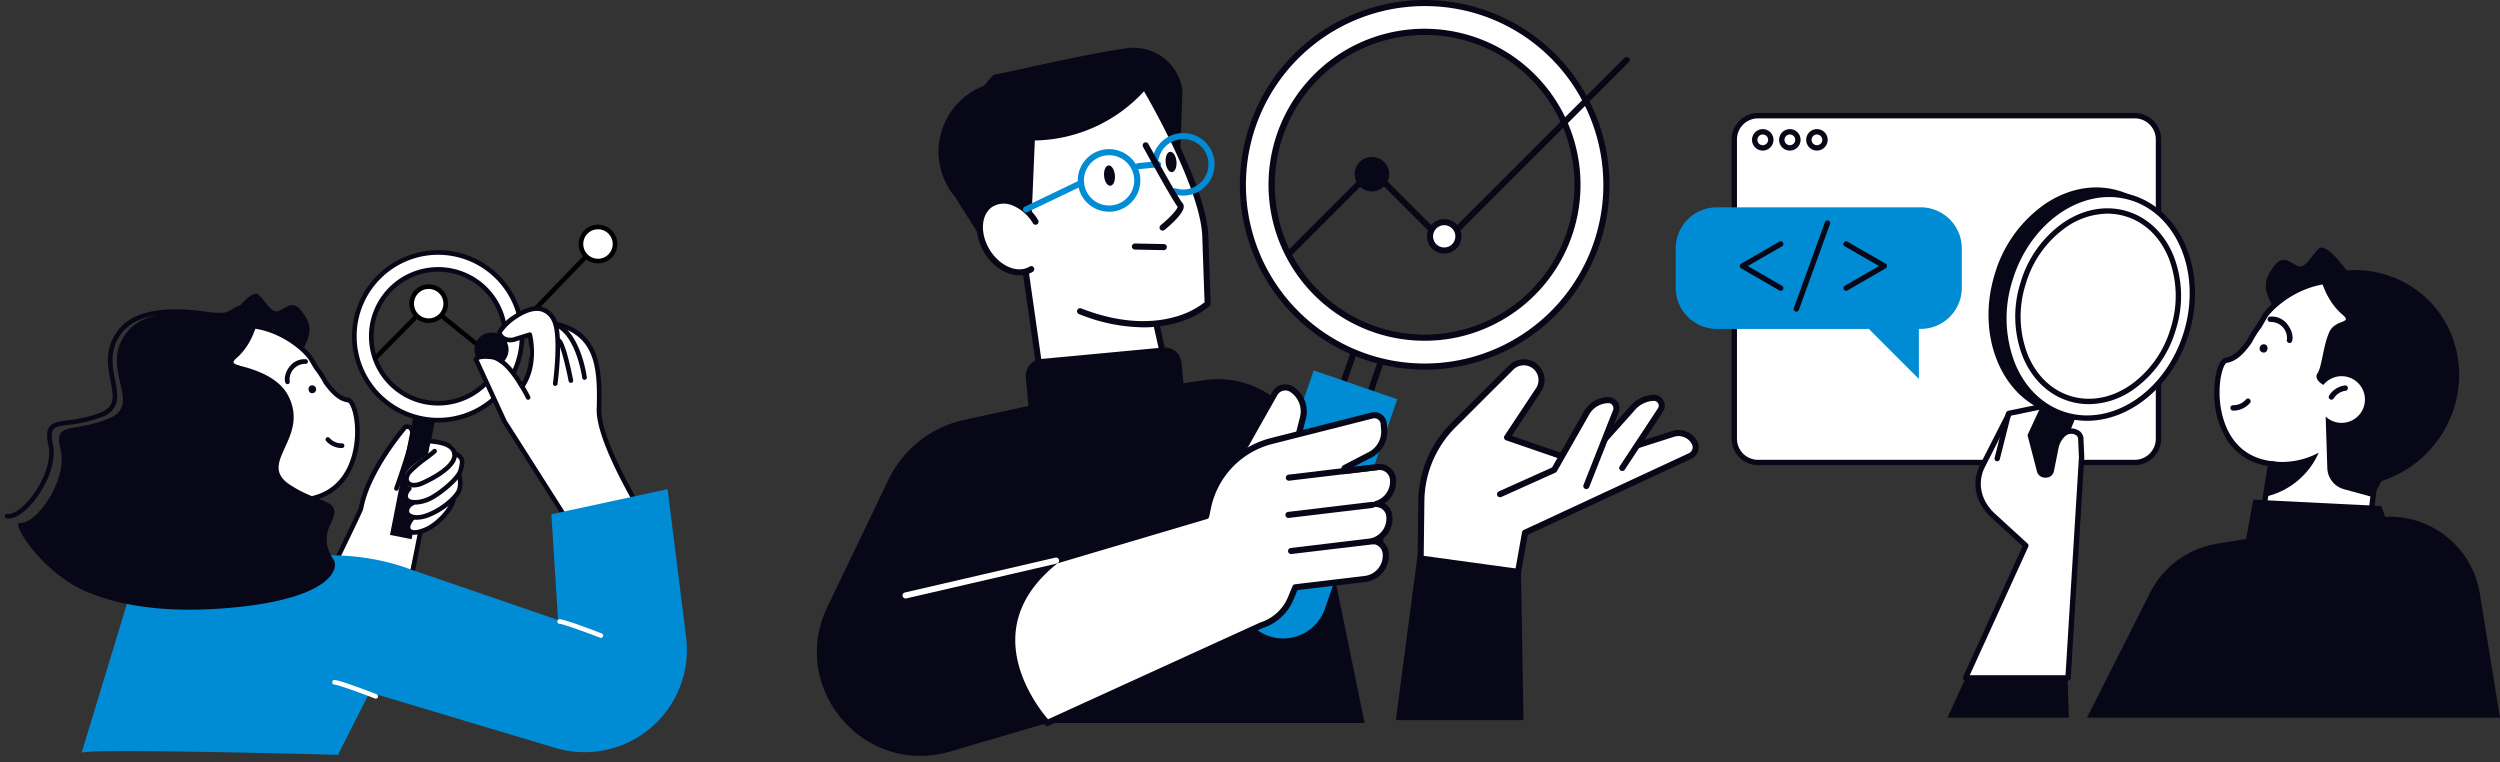 <svg xmlns="http://www.w3.org/2000/svg" xmlns:xlink="http://www.w3.org/1999/xlink" width="820.5" height="250.088" viewBox="0 0 820.5 250.088">
  <rect x="0" y="0" width="820.5" height="250.088" fill="#333333" stroke="none"/>
  <defs>
    <clipPath id="clip-path">
      <rect id="長方形_43" data-name="長方形 43" width="223.077" height="173.04" fill="none"/>
    </clipPath>
    <clipPath id="clip-path-2">
      <rect id="長方形_45" data-name="長方形 45" width="270.533" height="198.46" fill="none"/>
    </clipPath>
    <clipPath id="clip-path-3">
      <rect id="長方形_52" data-name="長方形 52" width="289.439" height="248.088" fill="none"/>
    </clipPath>
  </defs>
  <g id="グループ_50" data-name="グループ 50" transform="translate(-739.5 -368.912)">
    <g id="グループ_16" data-name="グループ 16" transform="matrix(1, -0.017, 0.017, 1, 739.5, 445.987)">
      <g id="グループ_15" data-name="グループ 15" clip-path="url(#clip-path)">
        <path id="パス_659" data-name="パス 659" d="M172.224,91.477s4.608-.329,4.115,4.444-9.217,38.185-9.217,38.185l-23.372-4.938,7.775-16.709a55.4,55.4,0,0,1,15.053-26.624c2.315-2.208,5.646,5.641,5.646,5.641" transform="translate(-34.633 -20.586)" fill="#fff"/>
        <rect id="長方形_42" data-name="長方形 42" width="40.324" height="7.236" transform="translate(126.279 100.632) rotate(-77.871)" fill="#080717"/>
        <path id="パス_660" data-name="パス 660" d="M180.877,96.666s-7.884,4.915-7.475,6.758a6.55,6.55,0,0,0,1.536,2.97s-2.458,2.765-1.946,3.686a12.942,12.942,0,0,0,1.741,2.15s-1.741,1.331-1.331,2.56a10.031,10.031,0,0,0,1.024,2.15,15.6,15.6,0,0,1-.307,2.969c-.307,1.331-.614,2.253,1.946,2.15s7.372-1.536,9.83-4.71a29.939,29.939,0,0,0,3.891-7.168,4.711,4.711,0,0,0,1.639-3.072,5.075,5.075,0,0,0-.307-2.56s.819-3.789.922-4.71-2.355-3.174-2.355-3.174a2.248,2.248,0,0,0-1.741-3.072A42.863,42.863,0,0,0,181.8,92.57Z" transform="translate(-41.662 -22.303)" fill="#fff"/>
        <path id="パス_661" data-name="パス 661" d="M176.209,107.211a3.337,3.337,0,0,1-2.749-1.164c-.875-1.147-.68-2.782.508-4.268a37.159,37.159,0,0,1,5.784-4.786c1.178-.864,2.29-1.679,2.752-2.117a.759.759,0,1,1,1.045,1.1c-.531.5-1.628,1.309-2.9,2.24a37.583,37.583,0,0,0-5.5,4.51c-.72.9-.911,1.842-.487,2.4.448.586,1.753.934,3.962-.018,6.707-2.9,10.616-6.244,10.2-8.736-.443-2.653-4.776-3.191-6.859-3.451l-.133-.017a.759.759,0,0,1,.188-1.507l.132.017c2.447.3,7.54.937,8.168,4.709.783,4.7-7.5,8.825-11.1,10.378a7.682,7.682,0,0,1-3.021.711" transform="translate(-41.661 -22.018)" fill="#080717"/>
        <path id="パス_662" data-name="パス 662" d="M176.338,114.154a6.083,6.083,0,0,1-1.944-.283,2.889,2.889,0,0,1-1.821-1.555c-.795-1.852,1.072-3.795,1.287-4.01a.759.759,0,1,1,1.074,1.073c-.357.361-1.3,1.563-.966,2.34a1.413,1.413,0,0,0,.915.715c1.593.541,4.419,0,6.721-1.284,3.768-2.106,8.543-6.2,9.053-8.321l.129-.527c.545-2.2.729-2.94-1.662-4.071a.759.759,0,1,1,.65-1.372c3.513,1.662,3.037,3.584,2.485,5.808l-.127.516c-.682,2.843-6.221,7.3-9.788,9.292a12.926,12.926,0,0,1-6.007,1.679" transform="translate(-41.53 -23.318)" fill="#080717"/>
        <path id="パス_663" data-name="パス 663" d="M176.946,121.511a5.189,5.189,0,0,1-2.84-.723,2.544,2.544,0,0,1-1.283-1.943c-.13-2.46,2.317-3.468,2.422-3.51a.759.759,0,0,1,.566,1.409c-.072.03-1.544.658-1.473,2.021a1.113,1.113,0,0,0,.584.744c.566.362,2.27,1.048,5.851-.385,4.885-1.955,8.666-5.6,9.413-7.372a7.471,7.471,0,0,0,.069-4.116.759.759,0,0,1,1.467-.395,9.077,9.077,0,0,1-.137,5.1c-1,2.368-5.2,6.174-10.247,8.193a11.928,11.928,0,0,1-4.393.978" transform="translate(-41.637 -25.702)" fill="#080717"/>
        <path id="パス_664" data-name="パス 664" d="M176.184,128.894a3.593,3.593,0,0,1-1.8-.414,2.278,2.278,0,0,1-1.15-1.8c-.2-1.816,1.729-3.866,1.95-4.094a.76.76,0,0,1,1.092,1.057c-.641.665-1.625,2.032-1.532,2.87a.777.777,0,0,0,.4.648c.628.362,2.188.354,4.685-.748,3.146-1.388,7.406-5.4,8.489-8.947a.759.759,0,0,1,1.452.443c-1.221,4-5.809,8.34-9.328,9.893a10.985,10.985,0,0,1-4.252,1.089" transform="translate(-41.732 -28.172)" fill="#080717"/>
        <path id="パス_665" data-name="パス 665" d="M143.5,128.754a.75.75,0,0,1-.342-.082.758.758,0,0,1-.334-1.02c2.976-5.873,7.491-14.857,7.732-15.539,2.451-12.688,14.7-26.343,15.217-26.918a.765.765,0,0,1,.379-.227,2.647,2.647,0,0,1,2.339.559c.8.737,1.046,2.012.743,3.786-.72,4.222-5.272,16.318-5.465,16.831a.759.759,0,0,1-1.421-.535c.047-.124,4.693-12.473,5.389-16.551.2-1.2.106-2.062-.279-2.418a1.038,1.038,0,0,0-.742-.222c-1.547,1.765-12.46,14.537-14.689,26.054-.078.4-2.719,5.74-7.85,15.865a.759.759,0,0,1-.678.416" transform="translate(-34.39 -20.454)" fill="#080717"/>
        <path id="パス_666" data-name="パス 666" d="M175.742,144.5a.785.785,0,0,1-.162-.017.761.761,0,0,1-.581-.9l2.663-12.287a.759.759,0,0,1,1.484.321L176.483,143.9a.76.76,0,0,1-.742.6" transform="translate(-42.158 -31.487)" fill="#080717"/>
        <path id="パス_667" data-name="パス 667" d="M179.919,10.837a27.511,27.511,0,1,0,27.512,27.512,27.512,27.512,0,0,0-27.512-27.512m0,49.467a21.956,21.956,0,1,1,21.956-21.955A21.956,21.956,0,0,1,179.919,60.3" transform="translate(-36.719 -2.611)" fill="#fff"/>
        <path id="パス_668" data-name="パス 668" d="M179.678,66.377a28.27,28.27,0,1,1,28.271-28.27,28.3,28.3,0,0,1-28.271,28.27m0-55.022a26.752,26.752,0,1,0,26.753,26.752,26.782,26.782,0,0,0-26.753-26.752m0,49.467a22.715,22.715,0,1,1,22.715-22.715,22.741,22.741,0,0,1-22.715,22.715m0-43.912a21.2,21.2,0,1,0,21.2,21.2,21.221,21.221,0,0,0-21.2-21.2" transform="translate(-36.478 -2.37)" fill="#080717"/>
        <path id="パス_669" data-name="パス 669" d="M200.64,47.635a.759.759,0,0,1-.486-.175l-11.175-9.313a.759.759,0,0,1,.972-1.167l11.176,9.313a.759.759,0,0,1-.487,1.342" transform="translate(-45.464 -8.867)"/>
        <path id="パス_670" data-name="パス 670" d="M216.349,41.884a.759.759,0,0,1-.537-1.295l28.018-28.1a.759.759,0,0,1,1.075,1.072l-28.018,28.1a.756.756,0,0,1-.537.223" transform="translate(-51.941 -2.956)"/>
        <path id="パス_671" data-name="パス 671" d="M161.1,52.142a.759.759,0,0,1-.531-1.3l14.085-13.819a.759.759,0,1,1,1.063,1.084L161.627,51.925a.758.758,0,0,1-.531.217" transform="translate(-38.63 -8.867)"/>
        <path id="パス_672" data-name="パス 672" d="M251.048,6.589A5.588,5.588,0,1,0,256.636,1a5.571,5.571,0,0,0-5.588,5.588" transform="translate(-60.484 -0.241)" fill="#fff"/>
        <path id="パス_673" data-name="パス 673" d="M256.395,12.694a6.347,6.347,0,1,1,6.347-6.347,6.333,6.333,0,0,1-6.347,6.347m0-11.176a4.829,4.829,0,1,0,4.828,4.828,4.834,4.834,0,0,0-4.828-4.828" transform="translate(-60.243)"/>
        <path id="パス_674" data-name="パス 674" d="M204.251,51.457a5.588,5.588,0,1,0,5.588-5.588,5.571,5.571,0,0,0-5.588,5.588" transform="translate(-49.21 -11.051)" fill="#080717"/>
        <path id="パス_675" data-name="パス 675" d="M177.438,31.125a5.588,5.588,0,1,0,5.588-5.588,5.571,5.571,0,0,0-5.588,5.588" transform="translate(-42.75 -6.153)" fill="#fff"/>
        <path id="パス_676" data-name="パス 676" d="M182.785,37.23a6.347,6.347,0,1,1,6.347-6.347,6.327,6.327,0,0,1-6.347,6.347m0-11.175a4.828,4.828,0,1,0,4.828,4.828,4.834,4.834,0,0,0-4.828-4.828" transform="translate(-42.509 -5.912)"/>
        <path id="パス_677" data-name="パス 677" d="M232.585,103.261s-17.012-26.98-17.809-28.84S204.409,51.96,204.409,51.96a5.851,5.851,0,0,1,4.652-.533c2.658.8,8.241,5.716,9.7,8.108s3.057-1.2,3.322-3.455.266-11.829.266-11.829-5.183,2.259-7.044,1.728-3.322-2.791-3.322-2.791,6.38-6.246,10.367-7.044,6.246.4,7.177,1.86,2.126,3.589,2.126,3.589,4.918.4,6.779,2.658,5.449,5.847,5.715,9.038.4,17.144.93,20.866,11.076,25.75,11.873,28.143,2.524,6.563,2.524,6.563Z" transform="translate(-49.248 -8.647)" fill="#fff"/>
        <path id="パス_678" data-name="パス 678" d="M271.483,113.573a.758.758,0,0,1-.644-.356c-.771-1.23-18.877-30.266-18.313-42.611.607-13.276.078-23.717-12.4-27.3a.759.759,0,1,1,.419-1.459c13.524,3.88,14.115,15.351,13.5,28.827-.543,11.876,17.9,41.437,18.082,41.735a.758.758,0,0,1-.642,1.162" transform="translate(-57.72 -10.076)" fill="#080717"/>
        <path id="パス_679" data-name="パス 679" d="M248.607,60.968a.76.76,0,0,1-.753-.671c-.016-.134-1.651-13.417-8.291-16.765a.759.759,0,0,1,.684-1.355c7.369,3.716,9.047,17.365,9.116,17.944a.759.759,0,0,1-.666.842.708.708,0,0,1-.09.005" transform="translate(-57.617 -10.142)" fill="#080717"/>
        <path id="パス_680" data-name="パス 680" d="M244.289,63.543a.758.758,0,0,1-.746-.625c-.991-5.548-2.552-11.955-3.346-12.633A.755.755,0,0,1,240,49.232a.764.764,0,0,1,1.06-.2c1.586,1.081,3.308,9.88,3.975,13.613a.757.757,0,0,1-.613.881.743.743,0,0,1-.134.012" transform="translate(-57.791 -11.782)" fill="#080717"/>
        <path id="パス_681" data-name="パス 681" d="M222.358,61.357a.759.759,0,0,1-.63-1.18c3.7-5.553,2.923-12.752,2.532-15.115l-3.811,1.1a5.531,5.531,0,0,1-4.47-.273,4.219,4.219,0,0,1-1.87-2.525.763.763,0,0,1,.082-.536,17.375,17.375,0,0,1,5.478-5.273c3.6-2.348,6.742-3.193,9.331-2.5a7.117,7.117,0,0,1,4.494,3.937c2.626,5.134.28,20.8.18,21.465a.76.76,0,0,1-1.5-.228c.025-.158,2.374-15.845-.03-20.547a5.664,5.664,0,0,0-3.531-3.16c-2.125-.566-4.929.233-8.111,2.308a17.306,17.306,0,0,0-4.814,4.482,2.674,2.674,0,0,0,1.089,1.286,4.113,4.113,0,0,0,3.252.108l4.614-1.336a.759.759,0,0,1,.95.556c.093.4,2.233,9.844-2.6,17.092a.759.759,0,0,1-.632.338" transform="translate(-51.581 -8.39)" fill="#080717"/>
        <path id="パス_682" data-name="パス 682" d="M232.066,108.238a.759.759,0,0,1-.648-.363L212.953,77.72a.746.746,0,0,1-.048-.091l-9-20.471a.757.757,0,0,1-.055-.421c.1-.65.886-2.084,6.015-1.391s9.761,9.254,9.955,9.617a38.6,38.6,0,0,1,2.376,4.378.759.759,0,1,1-1.446.461,37.686,37.686,0,0,0-2.248-4.086c-.065-.119-4.476-8.273-8.841-8.865-2.721-.37-3.794-.058-4.173.137l8.782,19.983,18.439,30.111a.76.76,0,0,1-.647,1.156" transform="translate(-49.112 -13.29)" fill="#080717"/>
        <path id="パス_683" data-name="パス 683" d="M31.412,198.171l20.733-64.193,61.554.669a78,78,0,0,1,23.052,3.746l51.757,18.77-1.6-34.748,38.276-7.576,5.249,48.648a33.585,33.585,0,0,1-43.574,35.607L126.306,179.83l-10.765,20.334s-85.923-3.788-84.129-1.993" transform="translate(-7.561 -27.668)" fill="#008bd5"/>
        <path id="パス_684" data-name="パス 684" d="M154.507,201.221a.754.754,0,0,1-.285-.055c-5.78-2.342-12.281-4.771-13.157-4.779a.773.773,0,0,1-.768-.746.746.746,0,0,1,.713-.77h.035c1.563,0,10.9,3.737,13.748,4.889a.759.759,0,0,1-.285,1.463" transform="translate(-33.801 -46.949)" fill="#fff"/>
        <path id="パス_685" data-name="パス 685" d="M252.274,176.613a.753.753,0,0,1-.285-.055c-5.78-2.342-12.281-4.77-13.157-4.778a.774.774,0,0,1-.768-.747.745.745,0,0,1,.713-.77h.035c1.563,0,10.9,3.736,13.748,4.888a.759.759,0,0,1-.285,1.463" transform="translate(-57.356 -41.021)" fill="#fff"/>
        <path id="パス_686" data-name="パス 686" d="M123.766,138.037l-5.422-34.75L86.083,108.32l3.652,31.654Z" transform="translate(-20.74 -24.885)" fill="#fff"/>
        <path id="パス_687" data-name="パス 687" d="M89.494,140.493a.76.76,0,0,1-.754-.672l-3.652-31.656a.759.759,0,0,1,.637-.836l32.261-5.033a.763.763,0,0,1,.867.633l5.422,34.75a.759.759,0,0,1-.707.875l-34.03,1.937-.044,0M86.68,108.716l3.486,30.219,32.479-1.85-5.175-33.173Z" transform="translate(-20.499 -24.644)" fill="#080717"/>
        <path id="パス_688" data-name="パス 688" d="M92.418,44.826s17.681,10,21.4,7.684S126.186,42.491,122.3,35.6s-5.749-3.907-8.883-2.5-5.69-6.369-7.81-5.774-3.965,2.453-7.179,6.528-6.011,10.972-6.011,10.972" transform="translate(-22.266 -6.576)" fill="#080717"/>
        <path id="パス_689" data-name="パス 689" d="M90.642,104.52A32,32,0,0,1,69.9,92.79a31.345,31.345,0,0,1,3.994-43.782c21.174-17.879,40.025-1.222,42.571,3.253q.895,1.574,1.745,3.039a32.546,32.546,0,0,1,2.979,4.765c2.281,3.294,4.549,5.545,7.2,5.951,4.064.622,7.318,30.679-15.27,32.482Z" transform="translate(-15.132 -9.856)" fill="#fff"/>
        <path id="パス_690" data-name="パス 690" d="M90.392,105.036a.758.758,0,0,1-.1-.007A32.671,32.671,0,0,1,69.055,93.023a32.011,32.011,0,0,1,4.1-44.838c8.007-6.761,16.48-9.4,25.181-7.855,9.519,1.7,16.772,8.2,18.54,11.312q.881,1.55,1.719,2.994a33.348,33.348,0,0,1,3,4.794c2.455,3.537,4.511,5.262,6.665,5.592,2.467.378,3.734,6.326,3.533,11.858a26.9,26.9,0,0,1-4.233,14.063c-3.313,4.843-8.233,7.558-14.626,8.068a.759.759,0,0,1-.121-1.514c15.553-1.241,17.3-16.136,17.462-20.672.233-6.434-1.49-10.188-2.246-10.3-2.608-.4-4.987-2.334-7.711-6.27a.682.682,0,0,1-.052-.087,31.915,31.915,0,0,0-2.91-4.654.771.771,0,0,1-.049-.074c-.572-.978-1.152-1.994-1.75-3.046-1.209-2.125-7.862-8.854-17.487-10.567-8.236-1.47-16.289,1.063-23.935,7.519A30.5,30.5,0,0,0,70.237,92.07,31.163,31.163,0,0,0,90.49,103.525a.759.759,0,0,1-.1,1.511" transform="translate(-14.88 -9.613)" fill="#080717"/>
        <path id="パス_691" data-name="パス 691" d="M65.247,43.735a32.833,32.833,0,0,1,30.446-5.627,34.688,34.688,0,0,0-7.916,4.775c-16.688,13.45-17.944,39.58-2.806,58.362.841,1.043,1.719,2.035,2.623,2.988a34.586,34.586,0,0,1-26.679-13c-11.873-14.732-9.933-36,4.334-47.494" transform="translate(-12.802 -8.814)" fill="#080717"/>
        <path id="パス_692" data-name="パス 692" d="M101.031,35.3s-1.01,9.27-7.6,14.86c-3.485,2.955,2.216,1.294,4.1,5.638s.348,42.486.348,42.486a7.062,7.062,0,0,1-5.218,6.557l-9,2.428-4.377-7.872L68.137,64.087s13.9-30.428,32.894-28.791" transform="translate(-16.416 -8.488)" fill="#080717"/>
        <path id="パス_693" data-name="パス 693" d="M144.272,93.5a6.85,6.85,0,0,1-4.91-2.417.759.759,0,0,1,1.18-.954,5.191,5.191,0,0,0,4,1.843.759.759,0,0,1,.1,1.515c-.128.008-.253.013-.377.013" transform="translate(-33.536 -21.646)" fill="#080717"/>
        <path id="パス_694" data-name="パス 694" d="M122.908,64.077a.76.76,0,0,1-.723-.526c-.452-1.407.136-3.519,1.431-5.136a6.087,6.087,0,0,1,5.421-2.41.76.76,0,0,1,.687.825.752.752,0,0,1-.825.687,5.135,5.135,0,0,0-5.269,5.567.76.76,0,0,1-.49.956.772.772,0,0,1-.232.036" transform="translate(-29.401 -13.487)" fill="#080717"/>
        <path id="パス_695" data-name="パス 695" d="M132.841,69.838a1.3,1.3,0,1,0-.358-2.079,1.533,1.533,0,0,0,.358,2.079" transform="translate(-31.853 -16.256)" fill="#080717"/>
        <path id="パス_696" data-name="パス 696" d="M125.941,115.687l1.735,11.123a23.954,23.954,0,0,1-16.583-13.859,24.068,24.068,0,0,0,14.847,2.736" transform="translate(-26.766 -27.213)" fill="#080717"/>
        <path id="パス_697" data-name="パス 697" d="M1.252,100.868a3.993,3.993,0,0,1-.608-.046.759.759,0,1,1,.231-1.5c1.6.244,4.033-1.15,6.5-3.734C11.922,90.829,15.9,82.9,14.7,76.947c-.589-2.933-.468-4.695.4-5.892,1.123-1.543,3.27-1.79,6.243-2.131a43.72,43.72,0,0,0,10.213-2.147c5.427-1.91,4.821-5.322,3.9-10.488-.894-5.034-2.006-11.3,3.406-17.359,6.042-6.766,18.548-6.394,27.976-4.889,6.326,1.009,7.415.319,8.794-.556a9.2,9.2,0,0,1,3.428-1.438.759.759,0,1,1,.314,1.486,7.8,7.8,0,0,0-2.929,1.233c-1.584,1.006-2.952,1.876-9.846.773C57.557,34.1,45.591,33.687,40,39.941c-4.92,5.509-3.923,11.127-3.043,16.083.9,5.065,1.748,9.848-4.895,12.185a45.59,45.59,0,0,1-10.544,2.222c-2.588.3-4.459.512-5.189,1.516-.581.8-.625,2.292-.142,4.7,1.3,6.461-2.9,14.946-7.717,19.989-2.629,2.752-5.165,4.231-7.223,4.231" transform="translate(0 -7.717)" fill="#080717"/>
        <path id="パス_698" data-name="パス 698" d="M6.283,102.322c5.615.641,16.089-14.248,13.778-23.825s4.167-5.247,16-9.93-3.4-16.3,6.534-28.331c5.35-6.477,17.078-6.9,27.091-5.7s7.658-1.282,12.412-2.481c3.186-.8.472,4.167-11.295,18.369,9.817,1.2,20.639,4.334,24.26,11.668,6.907,13.988-10.585,21.8-.149,29.074s17.735,4.549,13.285,13.339a10.673,10.673,0,0,0,.732,11.417c2.107,3-.717,13.133-34.473,15.461-15.325,1.057-31.915.182-45.975-5.812C13.065,119,3.347,101.987,6.283,102.322" transform="translate(-1.388 -7.704)" fill="#080717"/>
      </g>
    </g>
    <g id="グループ_18" data-name="グループ 18" transform="translate(1289.467 406)">
      <g id="グループ_17" data-name="グループ 17" clip-path="url(#clip-path-2)">
        <path id="パス_699" data-name="パス 699" d="M153.23,114.813H29.572a7.781,7.781,0,0,1-7.781-7.781V8.781A7.781,7.781,0,0,1,29.572,1H153.23a7.781,7.781,0,0,1,7.781,7.781v98.252a7.781,7.781,0,0,1-7.781,7.781" transform="translate(-2.564 -0.118)" fill="#fff"/>
        <path id="パス_700" data-name="パス 700" d="M153.112,115.578H29.453a8.672,8.672,0,0,1-8.662-8.662V8.663A8.672,8.672,0,0,1,29.453,0H153.112a8.672,8.672,0,0,1,8.663,8.663v98.253a8.672,8.672,0,0,1-8.663,8.662M29.453,1.765a6.905,6.905,0,0,0-6.9,6.9v98.253a6.9,6.9,0,0,0,6.9,6.9H153.112a6.905,6.905,0,0,0,6.9-6.9V8.663a6.906,6.906,0,0,0-6.9-6.9Z" transform="translate(-2.446)" fill="#080717"/>
        <path id="パス_701" data-name="パス 701" d="M31.907,13.038a3.524,3.524,0,1,1,3.525-3.524,3.528,3.528,0,0,1-3.525,3.524m0-5.284a1.759,1.759,0,1,0,1.76,1.759,1.761,1.761,0,0,0-1.76-1.759" transform="translate(-3.339 -0.705)" fill="#080717"/>
        <path id="パス_702" data-name="パス 702" d="M41.985,13.038a3.524,3.524,0,1,1,3.524-3.524,3.529,3.529,0,0,1-3.524,3.524m0-5.284a1.759,1.759,0,1,0,1.759,1.759,1.762,1.762,0,0,0-1.759-1.759" transform="translate(-4.525 -0.705)" fill="#080717"/>
        <path id="パス_703" data-name="パス 703" d="M52.062,13.038a3.524,3.524,0,1,1,3.524-3.524,3.529,3.529,0,0,1-3.524,3.524m0-5.284a1.759,1.759,0,1,0,1.759,1.759,1.762,1.762,0,0,0-1.759-1.759" transform="translate(-5.71 -0.705)" fill="#080717"/>
        <path id="パス_704" data-name="パス 704" d="M140.927,223.212l-.422-12.817-33.635.126-5.779,12.691Z" transform="translate(-11.893 -24.752)" fill="#080717"/>
        <rect id="長方形_44" data-name="長方形 44" width="35.132" height="13.916" transform="matrix(0.381, -0.925, 0.925, 0.381, 106.055, 124.541)" fill="#080717"/>
        <path id="パス_705" data-name="パス 705" d="M177.184,74.276c-6.033,19.675-23.87,31.656-39.841,26.761s-24.028-24.817-18-44.494,23.87-31.658,39.842-26.761,24.028,24.818,18,44.494" transform="translate(-13.805 -3.375)" fill="#080717"/>
        <path id="パス_706" data-name="パス 706" d="M144.589,102.9a25.943,25.943,0,0,1-7.622-1.141c-16.411-5.031-24.747-25.485-18.582-45.595A42.649,42.649,0,0,1,134.932,33.1c7.749-5.206,16.415-6.723,24.4-4.277s14.308,8.562,17.809,17.217a42.649,42.649,0,0,1,.772,28.378,42.644,42.644,0,0,1-16.545,23.068,30.1,30.1,0,0,1-16.776,5.418m7.124-73.455a28.365,28.365,0,0,0-15.8,5.116,40.888,40.888,0,0,0-15.842,22.121c-5.879,19.18,1.931,38.645,17.412,43.391,7.465,2.288,15.6.85,22.9-4.054A40.882,40.882,0,0,0,176.224,73.9a40.885,40.885,0,0,0-.721-27.2c-3.3-8.152-9.224-13.9-16.69-16.191a24.194,24.194,0,0,0-7.1-1.061m25.354,44.711h0Z" transform="translate(-13.688 -3.256)" fill="#080717"/>
        <path id="パス_707" data-name="パス 707" d="M181.933,75.844c-6.033,19.676-23.87,31.657-39.841,26.76s-24.028-24.816-18-44.492,23.87-31.657,39.842-26.761,24.028,24.817,18,44.493" transform="translate(-14.363 -3.559)" fill="#fff"/>
        <path id="パス_708" data-name="パス 708" d="M149.269,104.459a25.645,25.645,0,0,1-7.555-1.129c-7.984-2.448-14.308-8.562-17.809-17.217a42.649,42.649,0,0,1-.772-28.378c6.165-20.11,24.534-32.379,40.943-27.346s24.747,25.485,18.582,45.595c-5.231,17.059-19.242,28.475-33.389,28.475m7.237-73.435c-13.384,0-26.688,10.929-31.685,27.229a40.884,40.884,0,0,0,.721,27.2c3.3,8.152,9.224,13.9,16.69,16.191,15.483,4.745,32.859-7,38.74-26.176l.844.259-.844-.259c5.88-19.179-1.931-38.645-17.412-43.391a24,24,0,0,0-7.054-1.053" transform="translate(-14.245 -3.442)" fill="#080717"/>
        <path id="パス_709" data-name="パス 709" d="M178.241,75.252C173.106,92,157.924,102.2,144.332,98.028s-20.45-21.122-15.317-37.868,20.316-26.944,33.91-22.776,20.45,21.122,15.316,37.868" transform="translate(-14.977 -4.288)" fill="#fff"/>
        <path id="パス_710" data-name="パス 710" d="M150.481,99.73a22.215,22.215,0,0,1-6.528-.977c-6.833-2.095-12.245-7.326-15.24-14.729a36.434,36.434,0,0,1-.661-24.24,36.429,36.429,0,0,1,14.134-19.7c6.629-4.454,14.044-5.752,20.877-3.656s12.246,7.326,15.241,14.73a36.432,36.432,0,0,1,.661,24.239,36.426,36.426,0,0,1-14.134,19.7,25.749,25.749,0,0,1-14.351,4.633m6.063-62.518a24.011,24.011,0,0,0-13.373,4.331A34.666,34.666,0,0,0,129.74,60.3a34.664,34.664,0,0,0,.61,23.061c2.792,6.9,7.807,11.768,14.121,13.7s13.2.716,19.377-3.434a34.667,34.667,0,0,0,13.431-18.757,34.662,34.662,0,0,0-.61-23.06c-2.792-6.9-7.807-11.768-14.122-13.7a20.415,20.415,0,0,0-6-.9" transform="translate(-14.859 -4.17)" fill="#080717"/>
        <path id="パス_711" data-name="パス 711" d="M250.02,175.846l-33.4-20.98,5.867-36.4,33.791,5.447Z" transform="translate(-25.484 -13.937)" fill="#fff"/>
        <path id="パス_712" data-name="パス 712" d="M249.9,176.61a.881.881,0,0,1-.469-.135l-33.4-20.98a.882.882,0,0,1-.4-.888l5.867-36.4a.877.877,0,0,1,.355-.574.863.863,0,0,1,.656-.156l33.792,5.447a.883.883,0,0,1,.736.977l-6.258,51.933a.881.881,0,0,1-.876.776m-32.436-22.3,31.727,19.929,5.989-49.709L223.1,119.361Z" transform="translate(-25.366 -13.819)" fill="#080717"/>
        <path id="パス_713" data-name="パス 713" d="M251.812,68.471s-18.587,10.384-22.477,7.942-12.908-10.568-8.8-17.775,6.047-4.066,9.324-2.57,6-6.646,8.217-6.011,4.144,2.592,7.49,6.881,6.244,11.533,6.244,11.533" transform="translate(-25.821 -5.885)" fill="#080717"/>
        <path id="パス_714" data-name="パス 714" d="M243.756,129.026a33.54,33.54,0,0,0,21.808-12.188,32.859,32.859,0,0,0-3.956-45.915c-22.1-18.853-41.951-1.492-44.643,3.185q-.946,1.645-1.845,3.176a34.124,34.124,0,0,0-3.149,4.979c-2.408,3.441-4.8,5.788-7.581,6.2-4.264.631-7.834,32.12,15.836,34.13Z" transform="translate(-23.68 -7.333)" fill="#fff"/>
        <path id="パス_715" data-name="パス 715" d="M243.637,129.79a.882.882,0,0,1-.109-1.758,32.581,32.581,0,0,0,21.235-11.869,31.889,31.889,0,0,0-3.844-44.688c-7.961-6.79-16.363-9.48-24.979-7.99-10.068,1.74-17.053,8.731-18.327,10.945q-.948,1.648-1.849,3.184a.95.95,0,0,1-.057.085,33.45,33.45,0,0,0-3.067,4.851.83.83,0,0,1-.062.1c-2.891,4.133-5.413,6.159-8.175,6.568-.811.119-2.534,4.286-2.336,10.7.147,4.738,1.889,20.3,18.116,21.681a.882.882,0,1,1-.148,1.758c-6.726-.572-11.892-3.456-15.355-8.574A28.283,28.283,0,0,1,200.3,99.97c-.181-5.837,1.206-12.109,3.841-12.5,2.232-.331,4.378-2.116,6.955-5.786a35.2,35.2,0,0,1,3.17-5.013c.593-1,1.195-2.047,1.815-3.124,1.878-3.262,9.541-10.072,19.557-11.8,9.155-1.588,18.045,1.238,26.424,8.386a33.641,33.641,0,0,1,4.068,47.144,34.339,34.339,0,0,1-22.383,12.506.941.941,0,0,1-.111.007" transform="translate(-23.562 -7.214)" fill="#080717"/>
        <path id="パス_716" data-name="パス 716" d="M272.928,66.068a34.422,34.422,0,0,0-31.885-6.06,36.39,36.39,0,0,1,8.272,5.048c17.423,14.187,18.6,41.585,2.634,61.193-.887,1.09-1.812,2.125-2.764,3.119a36.258,36.258,0,0,0,28.035-13.49c12.524-15.38,10.6-37.681-4.292-49.81" transform="translate(-28.357 -6.878)" fill="#080717"/>
        <path id="パス_717" data-name="パス 717" d="M242.488,78.748c2-4.544,7.969-2.772,4.332-5.889-6.88-5.894-7.891-15.617-7.891-15.617C258.848,55.626,273.258,87.6,273.258,87.6l-11.874,36.951-4.63,8.229-9.421-2.592a7.4,7.4,0,0,1-5.435-6.9l-.544-16.94c.128.119.254.24.392.352a7.661,7.661,0,1,0-1.1-10.778c-.015.019-.026.038-.041.056-.954-.563-3.1-2.082-1.931-3.814,1.477-2.194,1.816-8.865,3.818-13.409" transform="translate(-28.038 -6.727)" fill="#080717"/>
        <path id="パス_718" data-name="パス 718" d="M207.573,110.176c-.142,0-.286-.005-.431-.017a.882.882,0,1,1,.128-1.759,5.433,5.433,0,0,0,4.134-1.88.882.882,0,0,1,1.366,1.117,7.277,7.277,0,0,1-5.2,2.539" transform="translate(-24.273 -12.493)" fill="#080717"/>
        <path id="パス_719" data-name="パス 719" d="M243.776,106.01a.882.882,0,0,1-.76-1.328,7.168,7.168,0,0,1,5.18-3.348.883.883,0,1,1,.14,1.759,5.463,5.463,0,0,0-3.8,2.486.885.885,0,0,1-.76.431" transform="translate(-28.575 -11.921)" fill="#080717"/>
        <path id="パス_720" data-name="パス 720" d="M227.347,84.39a.883.883,0,0,1-.838-1.158,5.3,5.3,0,0,0-5.4-5.75.882.882,0,0,1-.152-1.758,6.457,6.457,0,0,1,5.747,2.587c1.366,1.723,1.977,3.973,1.486,5.471a.883.883,0,0,1-.838.607" transform="translate(-25.899 -8.905)" fill="#080717"/>
        <path id="パス_721" data-name="パス 721" d="M219.066,88.63a1.362,1.362,0,1,1,.386-2.178,1.607,1.607,0,0,1-.386,2.178" transform="translate(-25.481 -10.135)" fill="#080717"/>
        <path id="パス_722" data-name="パス 722" d="M221.262,129.126l-1.878,11.65a25.108,25.108,0,0,0,17.456-14.44,25.228,25.228,0,0,1-15.578,2.79" transform="translate(-25.809 -14.863)" fill="#080717"/>
        <path id="パス_723" data-name="パス 723" d="M140.535,117.782l-.431.272a8.285,8.285,0,0,0-2.628,4.468l-1.56,7.816c-.334,1.666-3.341,1.721-3.77.069l-3.068-11.786,4.451-9.585-11.376,2.348-8.742,17.158c-2.832,5.559-1.5,11.9,3.454,16.441l10.729,9.827-19.785,43.426h33.635l4.451-72.377-.276-6.228c-.09-2.035-3.073-3.12-5.085-1.849" transform="translate(-12.683 -12.827)" fill="#fff"/>
        <path id="パス_724" data-name="パス 724" d="M141.327,199H107.691a.883.883,0,0,1-.8-1.249l19.519-42.843-10.257-9.394c-5.281-4.836-6.677-11.539-3.644-17.494l8.742-17.157a.887.887,0,0,1,.608-.465l11.376-2.346a.882.882,0,0,1,.979,1.236l-4.318,9.3,2.989,11.479c.1.394.632.552,1.069.55.325-.01.9-.14.982-.571l1.561-7.813a9.142,9.142,0,0,1,2.9-4.948.868.868,0,0,1,.125-.1l.431-.271a4.658,4.658,0,0,1,4.57-.162,3.239,3.239,0,0,1,1.867,2.719l.276,6.227a.649.649,0,0,1,0,.093l-4.451,72.377a.883.883,0,0,1-.881.829m-32.263-1.765H140.5l4.4-71.5-.274-6.181a1.554,1.554,0,0,0-.921-1.234,2.916,2.916,0,0,0-2.811.093h0l-.363.229a7.38,7.38,0,0,0-2.3,3.937l-1.561,7.817A2.633,2.633,0,0,1,134,132.381a2.722,2.722,0,0,1-2.828-1.871l-3.068-11.784a.883.883,0,0,1,.054-.594l3.713-8-9.244,1.906-8.55,16.782c-2.657,5.215-1.406,11.112,3.264,15.391l10.729,9.826a.882.882,0,0,1,.207,1.016Zm31.354-79.572h0Z" transform="translate(-12.565 -12.71)" fill="#080717"/>
        <path id="パス_725" data-name="パス 725" d="M119.581,126.589l3.709-14.671Z" transform="translate(-14.068 -13.166)" fill="#fff"/>
        <path id="パス_726" data-name="パス 726" d="M119.464,127.354a.918.918,0,0,1-.217-.026.882.882,0,0,1-.639-1.072l3.709-14.671a.882.882,0,1,1,1.711.432l-3.71,14.671a.882.882,0,0,1-.854.666" transform="translate(-13.95 -13.049)" fill="#080717"/>
        <path id="パス_727" data-name="パス 727" d="M210.831,163.187l3.521-19.366L256.4,145.91l5.486,15.517Z" transform="translate(-24.803 -16.92)" fill="#080717"/>
        <path id="パス_728" data-name="パス 728" d="M152.969,216.125l20.5-40.569a29.988,29.988,0,0,1,22.145-16.52l51.843-8.484A29.987,29.987,0,0,1,281.9,175.336l6.628,40.79Z" transform="translate(-17.996 -17.665)" fill="#080717"/>
        <path id="パス_729" data-name="パス 729" d="M80.4,35.081H13.5A13.5,13.5,0,0,0,0,48.58V61.486a13.5,13.5,0,0,0,13.5,13.5H63.379L79.81,91.418V74.986H80.4a13.5,13.5,0,0,0,13.5-13.5V48.58a13.5,13.5,0,0,0-13.5-13.5" transform="translate(0 -4.127)" fill="#008bd5"/>
        <path id="パス_730" data-name="パス 730" d="M37.259,63.965a.88.88,0,0,1-.44-.118L24.268,56.6a.882.882,0,0,1,0-1.528l12.551-7.246a.882.882,0,0,1,.882,1.528L26.474,55.837,37.7,62.319a.882.882,0,0,1-.442,1.646" transform="translate(-2.803 -5.613)" fill="#080717"/>
        <path id="パス_731" data-name="パス 731" d="M63.255,63.965a.882.882,0,0,1-.442-1.646L74.04,55.837,62.813,49.355a.882.882,0,0,1,.882-1.528l12.551,7.246a.882.882,0,0,1,0,1.528L63.7,63.847a.88.88,0,0,1-.44.118" transform="translate(-7.338 -5.613)" fill="#080717"/>
        <path id="パス_732" data-name="パス 732" d="M44.755,69.892a.9.9,0,0,1-.3-.053.882.882,0,0,1-.529-1.13L54.137,40.541a.882.882,0,0,1,1.659.6L45.585,69.311a.883.883,0,0,1-.829.581" transform="translate(-5.161 -4.701)" fill="#080717"/>
      </g>
    </g>
    <g id="グループ_22" data-name="グループ 22" transform="translate(1007.594 368.912)">
      <g id="グループ_21" data-name="グループ 21" clip-path="url(#clip-path-3)">
        <path id="パス_786" data-name="パス 786" d="M70.52,132.992l-22.194,4.826a36.022,36.022,0,0,0-24.817,19.6L3.452,199.179c-12.784,26.615,12.014,55.79,40.342,47.462l31.817-9.355H179.774l-18.135-88.378a30.623,30.623,0,0,0-34.4-24.15Z" fill="#080717"/>
        <path id="パス_787" data-name="パス 787" d="M198.138,185.231l.251-20.772a35.825,35.825,0,0,1,10.517-24.923L227.884,120.6a5.832,5.832,0,0,1,8.982,7.349l-10.341,15.615,24.532,8.447,29.934-9.6a5.938,5.938,0,0,1,7.1,2.942,3.158,3.158,0,0,1-1.478,4.305l-54.189,25.186-2.669,15.023Z" fill="#fff"/>
        <path id="パス_788" data-name="パス 788" d="M229.753,190.865a.96.96,0,0,1-.176-.016,1,1,0,0,1-.809-1.159l2.669-15.023a1,1,0,0,1,.563-.733l54.188-25.185a2.157,2.157,0,0,0,1.01-2.941,4.928,4.928,0,0,0-5.9-2.447l-29.935,9.6a1,1,0,0,1-.631-.007L226.2,144.51a1,1,0,0,1-.508-1.5L236.032,127.4a4.832,4.832,0,0,0-7.442-6.089l-18.978,18.937a34.625,34.625,0,0,0-10.223,24.227l-.251,20.771a1,1,0,0,1-2-.023l.251-20.772a36.619,36.619,0,0,1,10.81-25.619l18.978-18.937A6.832,6.832,0,0,1,237.7,128.5l-9.627,14.538,23,7.918,29.618-9.5a6.913,6.913,0,0,1,8.292,3.437,4.158,4.158,0,0,1-1.947,5.669l-53.717,24.966-2.578,14.511a1,1,0,0,1-.983.825" fill="#080717"/>
        <path id="パス_789" data-name="パス 789" d="M264.329,153.582l12.539-19.012a2.579,2.579,0,0,0-2.263-4,9.573,9.573,0,0,0-6.92,3.4L252.745,150.7Z" fill="#fff"/>
        <path id="パス_790" data-name="パス 790" d="M264.329,154.582a1,1,0,0,1-.834-1.551l12.539-19.011a1.555,1.555,0,0,0,.057-1.65,1.533,1.533,0,0,0-1.443-.8,8.6,8.6,0,0,0-6.2,3.044l-14.958,16.754A1,1,0,1,1,252,150.035L266.939,133.3a10.578,10.578,0,0,1,7.625-3.732,3.581,3.581,0,0,1,3.14,5.55l-12.539,19.012a1,1,0,0,1-.836.449" fill="#080717"/>
        <path id="パス_791" data-name="パス 791" d="M224.22,162.193l17.769-7.99,10.648-18.691a8.319,8.319,0,0,1,7.081-4.2,2.664,2.664,0,0,1,2.524,3.642l-9.7,24.555Z" fill="#fff"/>
        <path id="パス_792" data-name="パス 792" d="M224.221,163.193a1,1,0,0,1-.411-1.912l17.473-7.857,10.485-18.407a9.364,9.364,0,0,1,7.933-4.7,3.757,3.757,0,0,1,3.076,1.577,3.657,3.657,0,0,1,.4,3.432l-9.7,24.556a1,1,0,0,1-1.861-.735l9.7-24.555a1.642,1.642,0,0,0-.18-1.559,1.588,1.588,0,0,0-1.4-.716,7.352,7.352,0,0,0-6.23,3.694L242.859,154.7a1,1,0,0,1-.459.417l-17.769,7.99a1,1,0,0,1-.41.088" fill="#080717"/>
        <path id="パス_793" data-name="パス 793" d="M253.107,34.537A59.662,59.662,0,1,0,225.559,114.3a59.745,59.745,0,0,0,27.548-79.761m-31.7,71.231a50.18,50.18,0,1,1,23.168-67.08,50.237,50.237,0,0,1-23.168,67.08" fill="#fff"/>
        <path id="パス_794" data-name="パス 794" d="M199.563,121.305A60.654,60.654,0,1,1,226,115.2a60.751,60.751,0,0,1-26.434,6.107M199.35,2a58.653,58.653,0,1,0,52.858,32.977A58.367,58.367,0,0,0,199.35,2m.2,109.837a51.2,51.2,0,1,1,22.3-5.168h0a50.842,50.842,0,0,1-22.295,5.168m-.184-100.353a49.168,49.168,0,1,0,44.311,27.643,48.932,48.932,0,0,0-44.311-27.643m22.042,94.286h0Z" fill="#080717"/>
        <path id="パス_795" data-name="パス 795" d="M175.362,147.989a1,1,0,0,1-.945-1.326l9.362-27.139a1,1,0,0,1,1.891.653l-9.363,27.138a1,1,0,0,1-.945.674" fill="#080717"/>
        <path id="パス_796" data-name="パス 796" d="M166.494,144.885a1,1,0,0,1-.945-1.326l9.362-27.139a1,1,0,1,1,1.89.653l-9.362,27.138a1,1,0,0,1-.945.674" fill="#080717"/>
        <path id="パス_797" data-name="パス 797" d="M148.311,208.747h0a14.5,14.5,0,0,1-8.975-18.443l23.735-68.735,27.419,9.468-23.736,68.735a14.5,14.5,0,0,1-18.443,8.975" fill="#008bd5"/>
        <path id="パス_798" data-name="パス 798" d="M136.436,153.673,150.244,129.2a4.013,4.013,0,0,1,5.724-1.364,8.612,8.612,0,0,1,3.567,9.27l-2.44,9.673Z" fill="#fff"/>
        <path id="パス_799" data-name="パス 799" d="M136.436,154.673a1,1,0,0,1-.871-1.492l13.808-24.47a5.013,5.013,0,0,1,7.151-1.7,9.63,9.63,0,0,1,3.981,10.345l-2.441,9.673a1,1,0,0,1-.653.7l-20.659,6.893a.987.987,0,0,1-.316.052m17.313-26.514a3.049,3.049,0,0,0-.707.084,2.982,2.982,0,0,0-1.927,1.45L138.583,151.9l17.676-5.9,2.307-9.142a7.626,7.626,0,0,0-3.154-8.193,2.974,2.974,0,0,0-1.663-.511" fill="#080717"/>
        <path id="パス_800" data-name="パス 800" d="M149.378,144.7l32.883-8.339a3.04,3.04,0,0,1,3.776,2.688l.156,1.827a8.619,8.619,0,0,1-4.613,8.381l-8.345,4.338-.43,1.039,11.3-1.351a4.463,4.463,0,0,1,4.977,3.928,7.713,7.713,0,0,1-5.5,8.208,4.376,4.376,0,0,1,4.294,3.849,7.714,7.714,0,0,1-5.486,8.308,4.376,4.376,0,0,1,4.294,3.849,7.728,7.728,0,0,1-6.756,8.591l-22.892,2.736-1.481,3.581a15.6,15.6,0,0,1-9.7,8.907L75.611,237.286s-27.686-29.2,2.882-53.3a.939.939,0,0,1,.336-.1l48.948-14.513.6-2.834a28.673,28.673,0,0,1,21-21.841" fill="#fff"/>
        <path id="パス_801" data-name="パス 801" d="M75.611,238.287a1,1,0,0,1-.726-.312c-.526-.554-12.867-13.772-11.69-30.051.669-9.252,5.608-17.57,14.679-24.72a1.428,1.428,0,0,1,.668-.276l48.38-14.342.478-2.252a29.486,29.486,0,0,1,21.732-22.6l32.883-8.339a4.04,4.04,0,0,1,5.018,3.573l.156,1.827a9.592,9.592,0,0,1-5.148,9.353l-5.941,3.088,7.882-.942a5.476,5.476,0,0,1,4.077,1.159,5.373,5.373,0,0,1,2.013,3.655,8.7,8.7,0,0,1-3.746,8.107,5.372,5.372,0,0,1,2.541,3.939,8.677,8.677,0,0,1-3.731,8.218,5.379,5.379,0,0,1,2.539,3.937,8.74,8.74,0,0,1-7.631,9.7l-22.31,2.667-1.258,3.039a16.565,16.565,0,0,1-10.263,9.46L76.026,238.2a.992.992,0,0,1-.415.09m3.367-53.406c-8.521,6.759-13.16,14.556-13.787,23.174C64.2,221.7,73.627,233.48,75.867,236.071l69.57-31.74a.908.908,0,0,1,.113-.043,14.574,14.574,0,0,0,9.078-8.337l1.482-3.581a1,1,0,0,1,.8-.61l22.892-2.737a6.735,6.735,0,0,0,5.882-7.478,3.392,3.392,0,0,0-3.316-2.969,1,1,0,0,1-.268-1.959,6.7,6.7,0,0,0,4.776-7.229,3.39,3.39,0,0,0-3.315-2.968,1,1,0,0,1-.269-1.959,6.712,6.712,0,0,0,4.787-7.144,3.389,3.389,0,0,0-1.272-2.3,3.44,3.44,0,0,0-2.592-.737l-11.3,1.351a1,1,0,0,1-1.042-1.376l.43-1.039a1.006,1.006,0,0,1,.462-.505l8.346-4.338a7.6,7.6,0,0,0,4.077-7.408l-.156-1.827a2.039,2.039,0,0,0-2.534-1.8l-32.882,8.339a27.49,27.49,0,0,0-20.267,21.079l-.6,2.834a1,1,0,0,1-.694.751L79.113,184.848q-.066.018-.135.033m70.4-40.18h0Z" fill="#080717"/>
        <path id="パス_802" data-name="パス 802" d="M154.763,169.995a1,1,0,0,1-.117-1.992l27.547-3.294a1,1,0,1,1,.237,1.986l-27.547,3.293a.968.968,0,0,1-.12.007" fill="#080717"/>
        <path id="パス_803" data-name="パス 803" d="M154.911,157.773a1,1,0,0,1-.117-1.993l29.274-3.5a1,1,0,0,1,.237,1.986l-29.274,3.5a.968.968,0,0,1-.12.007" fill="#080717"/>
        <path id="パス_804" data-name="パス 804" d="M155.638,181.836a1,1,0,0,1-.117-1.993l29.274-3.5a1,1,0,1,1,.237,1.986l-29.274,3.5a.965.965,0,0,1-.12.007" fill="#080717"/>
        <path id="パス_805" data-name="パス 805" d="M29.132,196.429a1,1,0,0,1-.225-1.975l49.361-11.44a1,1,0,0,1,.451,1.949L29.359,196.4a1.039,1.039,0,0,1-.227.025" fill="#fff"/>
        <path id="パス_806" data-name="パス 806" d="M231.92,236.358h-41.9l7.149-54.2,33.92,4.655Z" fill="#080717"/>
        <path id="パス_807" data-name="パス 807" d="M56.925,66.36c5.213-3.321,9.016-1.91,11.292-.143a11.322,11.322,0,0,1,.907.79c-3.415-11.66-2.577-20.843,2.511-27.356,4.421-5.659,12.206-9.272,22.515-10.45a67.572,67.572,0,0,1,14.325-.081.64.64,0,0,1,.473.31c.76,1.28,18.631,31.539,19.194,48.217.565,16.7.774,21.98.774,21.982a.64.64,0,0,1-.2.492c-.088.084-5.705,5.221-16.561,6.562l3.123,14.02a.645.645,0,0,1-.126.542c-.159.2-2.57,3.016-11.6,3.863-6.365.6-16.019.216-30.49-2.753a.643.643,0,0,1-.507-.54L68,89.886c-4.361.766-9.57-1.974-12.685-7.075-3.8-6.228-3.1-13.454,1.61-16.451" fill="#fff"/>
        <path id="パス_808" data-name="パス 808" d="M60.883,26.769A23.011,23.011,0,0,1,76,30.643c-14.705,5.629-24.482,20.93-22.891,37.88.07.747.168,1.484.279,2.216a23.089,23.089,0,0,1,7.5-43.97" fill="#080717"/>
        <path id="パス_809" data-name="パス 809" d="M70.066,80.766l-14.123.609L46.557,66.581a23.308,23.308,0,0,1-.538-24.1c4.807-8.358,10.691-17.9,12.6-18.076,2.165-.2,27.2-6.238,42.952-8.56a16.218,16.218,0,0,1,18.409,13.688L119.32,48.5,108.314,28.907a49.849,49.849,0,0,1-36.773,17.2Z" fill="#080717"/>
        <path id="パス_810" data-name="パス 810" d="M95.895,69.488a10.269,10.269,0,1,1,.967-.045c-.325.03-.648.045-.967.045m.023-18.537q-.392,0-.788.037a8.249,8.249,0,1,0,.788-.037" fill="#008bd5"/>
        <path id="パス_811" data-name="パス 811" d="M113.856,82.1h-.02l-9.471-.186a1,1,0,0,1-.98-1.019,1.018,1.018,0,0,1,1.019-.981l9.471.186a1,1,0,0,1-.019,2" fill="#080717"/>
        <path id="パス_812" data-name="パス 812" d="M70.361,88.334c-4.391,2.682-10.882.06-14.5-5.858S52.879,69.586,57.27,66.9s10.882-.06,14.5,5.858Z" fill="#fff"/>
        <path id="パス_813" data-name="パス 813" d="M66.529,90.375c-4.136,0-8.681-2.734-11.518-7.378-3.9-6.379-3.117-13.981,1.738-16.947a9.228,9.228,0,0,1,8.435-.37,15.944,15.944,0,0,1,7.436,6.56,1,1,0,0,1-1.707,1.043,13.954,13.954,0,0,0-6.478-5.749,7.287,7.287,0,0,0-6.643.223c-3.914,2.39-4.4,8.76-1.074,14.2s9.207,7.917,13.122,5.526a1,1,0,1,1,1.042,1.708,8.278,8.278,0,0,1-4.353,1.187" fill="#080717"/>
        <path id="パス_814" data-name="パス 814" d="M105.6,55.515a1,1,0,0,1-.092-2l6.351-.6a1,1,0,0,1,.186,1.992l-6.351.6c-.032,0-.063,0-.094,0" fill="#008bd5"/>
        <path id="パス_815" data-name="パス 815" d="M97.816,57.465c.173,1.843-.482,3.411-1.462,3.5s-1.915-1.327-2.088-3.17.482-3.411,1.462-3.5,1.915,1.327,2.088,3.17" fill="#080717"/>
        <path id="パス_816" data-name="パス 816" d="M118.022,52.991c.173,1.843-.482,3.411-1.461,3.5s-1.915-1.327-2.089-3.17.482-3.411,1.463-3.5,1.915,1.327,2.087,3.17" fill="#080717"/>
        <path id="パス_817" data-name="パス 817" d="M68.651,69.724a1,1,0,0,1-.433-1.9l18.025-8.639a1,1,0,1,1,.864,1.8L69.083,69.625a.984.984,0,0,1-.432.1" fill="#008bd5"/>
        <path id="パス_818" data-name="パス 818" d="M107.162,107.441a58.036,58.036,0,0,1-21.129-4.357,1,1,0,0,1,.728-1.864c14.034,5.481,24.39,4.564,30.6,2.826a27.647,27.647,0,0,0,9.89-4.834c-.062-1.63-.285-7.625-.755-21.508-.55-16.257-18.782-47.124-18.966-47.434a1,1,0,0,1,1.72-1.021c.762,1.283,18.677,31.618,19.245,48.386.564,16.7.773,21.977.773,21.98a1,1,0,0,1-.31.765c-.42.4-7.673,7.06-21.8,7.061" fill="#080717"/>
        <path id="パス_819" data-name="パス 819" d="M73.192,122.725a1,1,0,0,1-.988-.858l-4.6-32.227a1,1,0,1,1,1.979-.283l4.6,32.226a1,1,0,0,1-.991,1.142" fill="#080717"/>
        <path id="パス_820" data-name="パス 820" d="M114.648,121.843a1,1,0,0,1-.975-.782l-3.218-14.451a1,1,0,1,1,1.952-.436l3.218,14.451a1,1,0,0,1-.759,1.195,1.084,1.084,0,0,1-.218.023" fill="#080717"/>
        <path id="パス_821" data-name="パス 821" d="M120.241,64.195a10.168,10.168,0,0,1-3.08-.476,1,1,0,0,1,.6-1.906,8.27,8.27,0,1,0-5.728-8.79,1,1,0,1,1-1.988-.217A10.269,10.269,0,1,1,121.217,64.15q-.491.045-.976.045" fill="#008bd5"/>
        <path id="パス_822" data-name="パス 822" d="M113.47,75.689a1,1,0,0,1-.63-1.776c2.933-2.381,5.484-5.159,5.568-6.05-1.669-2.025-10.356-17.852-11.355-19.675a1,1,0,0,1,1.754-.961C112.744,54.414,118.963,65.5,119.96,66.6a1.769,1.769,0,0,1,.443,1.365c-.179,2.359-4.87,6.335-6.3,7.5a1,1,0,0,1-.63.223m5.009-7.743h0Z" fill="#080717"/>
        <path id="パス_823" data-name="パス 823" d="M76.579,149.729l40.04-3.758a5.555,5.555,0,0,0,5.013-6.051l-1.955-20.843a5.56,5.56,0,0,0-6.052-5.014l-40.04,3.757a5.56,5.56,0,0,0-5.014,6.052l1.956,20.843a5.557,5.557,0,0,0,6.052,5.014" fill="#080717"/>
        <path id="パス_824" data-name="パス 824" d="M155.35,83.886a1,1,0,0,1-.707-1.707l26.936-26.936a1,1,0,0,1,1.414,0l22.9,22.9L265.047,19a1,1,0,1,1,1.414,1.414L206.6,80.268a1,1,0,0,1-1.414,0l-22.9-22.9L156.057,83.593a1,1,0,0,1-.707.293" fill="#080717"/>
        <path id="パス_825" data-name="パス 825" d="M186.83,57.17a4.656,4.656,0,1,1-4.656-4.656,4.656,4.656,0,0,1,4.656,4.656" fill="#080717"/>
        <path id="パス_826" data-name="パス 826" d="M182.174,62.826a5.656,5.656,0,1,1,5.656-5.656,5.662,5.662,0,0,1-5.656,5.656m0-9.312a3.656,3.656,0,1,0,3.656,3.656,3.66,3.66,0,0,0-3.656-3.656" fill="#080717"/>
        <path id="パス_827" data-name="パス 827" d="M210.551,77.566A4.655,4.655,0,1,1,205.9,72.91a4.656,4.656,0,0,1,4.656,4.656" fill="#fff"/>
        <path id="パス_828" data-name="パス 828" d="M205.9,83.221a5.655,5.655,0,1,1,5.655-5.656,5.663,5.663,0,0,1-5.655,5.656m0-9.311a3.655,3.655,0,1,0,3.655,3.655A3.66,3.66,0,0,0,205.9,73.91" fill="#080717"/>
      </g>
    </g>
  </g>
</svg>
